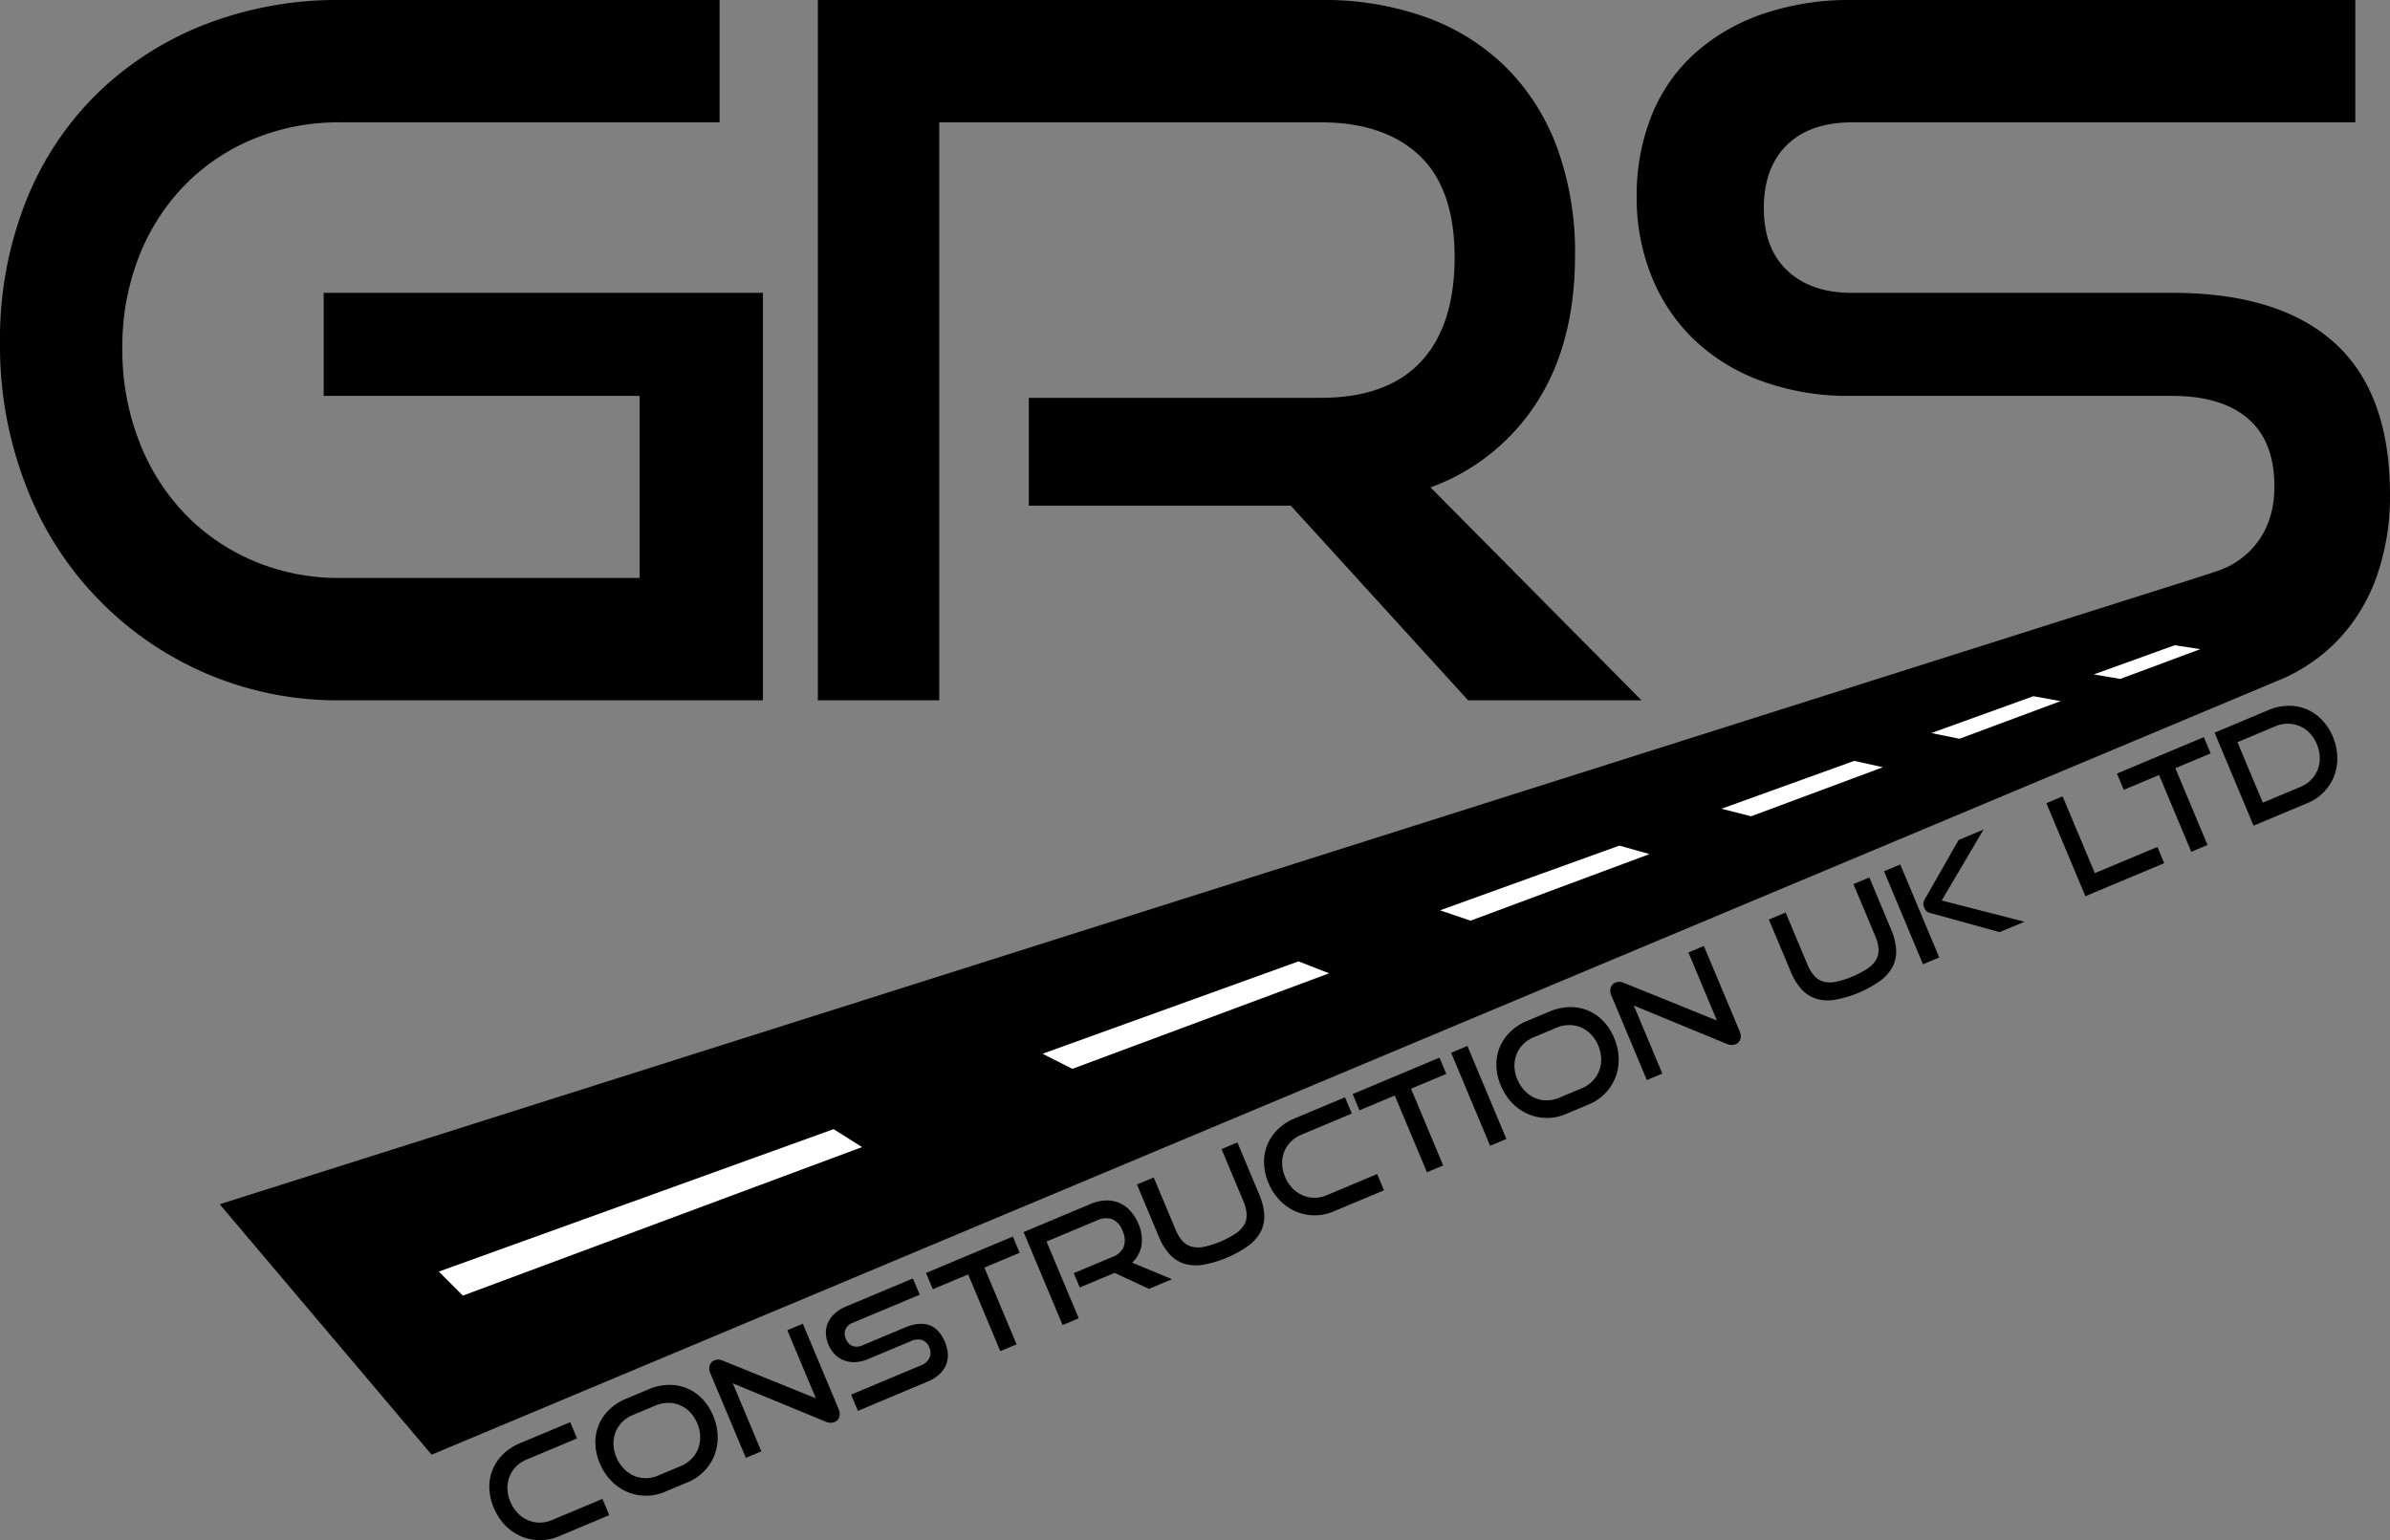<svg xmlns="http://www.w3.org/2000/svg" viewBox="0 0 620.243 399.734"><rect x="0" y="0" width="620.243" height="399.734" fill="#808080" stroke="none"/><path d="M145.028 398.722a12.353 12.353 0 0 1-5.062 1.01 12.537 12.537 0 0 1-4.804-1.03 12.672 12.672 0 0 1-4.093-2.871 14.435 14.435 0 0 1-2.926-4.511 13.977 13.977 0 0 1-1.153-5.216 11.65 11.65 0 0 1 .892-4.766 12 12 0 0 1 2.715-3.949 13.653 13.653 0 0 1 4.31-2.803l13.08-5.484 1.768 4.217-13.08 5.484a8.321 8.321 0 0 0-2.762 1.841 7.702 7.702 0 0 0-1.697 2.605 8.02 8.02 0 0 0-.531 3.111 9.239 9.239 0 0 0 .759 3.391 9.411 9.411 0 0 0 1.887 2.917 8.142 8.142 0 0 0 2.611 1.853 7.832 7.832 0 0 0 3.064.648 8.108 8.108 0 0 0 3.255-.663l13.08-5.485 1.77 4.217zm27.522-11.542a12.345 12.345 0 0 1-5.062 1.01 12.554 12.554 0 0 1-4.805-1.029 12.695 12.695 0 0 1-4.093-2.871 14.45 14.45 0 0 1-2.926-4.512 13.977 13.977 0 0 1-1.152-5.216 11.656 11.656 0 0 1 .891-4.765 11.994 11.994 0 0 1 2.716-3.95 13.65 13.65 0 0 1 4.31-2.803l5.876-2.464a14.011 14.011 0 0 1 5.159-1.148 11.58 11.58 0 0 1 8.741 3.576 13.989 13.989 0 0 1 2.875 4.435 14.476 14.476 0 0 1 1.167 5.249 12.715 12.715 0 0 1-.821 4.932 12.539 12.539 0 0 1-2.649 4.156 12.668 12.668 0 0 1-4.351 2.937zm4.107-6.68a8.33 8.33 0 0 0 2.805-1.878 7.828 7.828 0 0 0 2.244-5.821 9.442 9.442 0 0 0-.759-3.39 9.271 9.271 0 0 0-1.88-2.901 7.703 7.703 0 0 0-5.697-2.413 8.537 8.537 0 0 0-3.297.7l-5.876 2.464a8.303 8.303 0 0 0-2.762 1.841 7.706 7.706 0 0 0-1.698 2.606 8.041 8.041 0 0 0-.53 3.111 9.217 9.217 0 0 0 .758 3.391 9.399 9.399 0 0 0 1.888 2.917 8.132 8.132 0 0 0 2.611 1.853 7.809 7.809 0 0 0 3.063.648 8.107 8.107 0 0 0 3.255-.663zm13.518-21.477l7.406 17.662-4.017 1.685-9.2-21.9a2.979 2.979 0 0 1-.191-2.087 2.13 2.13 0 0 1 1.291-1.342 2.305 2.305 0 0 1 .981-.177 3.512 3.512 0 0 1 1.175.289l24.117 9.756-7.406-17.66 4.017-1.685 9.273 22.1a2.966 2.966 0 0 1 .198 2.103 2.074 2.074 0 0 1-1.232 1.298 2.918 2.918 0 0 1-2.301-.089zm32.472 7.15l-1.77-4.217 18.094-7.587a3.957 3.957 0 0 0 2.244-1.955 3.26 3.26 0 0 0-.047-2.675 3.155 3.155 0 0 0-1.894-1.957 4.228 4.228 0 0 0-2.934.313l-11.1 4.65a9.482 9.482 0 0 1-3.286.773 7.183 7.183 0 0 1-2.923-.455 6.779 6.779 0 0 1-2.372-1.561 7.818 7.818 0 0 1-1.67-2.54 8.077 8.077 0 0 1-.654-2.907 6.27 6.27 0 0 1 .53-2.74 7.339 7.339 0 0 1 1.749-2.393 9.97 9.97 0 0 1 2.971-1.851l17.33-7.267 1.768 4.217-17.33 7.267a3.356 3.356 0 0 0-1.931 1.726 3.146 3.146 0 0 0 .115 2.508 3.052 3.052 0 0 0 1.719 1.818 3.359 3.359 0 0 0 2.527-.162l11.056-4.637q3.684-1.544 6.317-.62 2.634.93 4.1 4.446a8.991 8.991 0 0 1 .718 3.016 6.625 6.625 0 0 1-.454 2.827 6.925 6.925 0 0 1-1.721 2.458 10.129 10.129 0 0 1-3.081 1.916zm36.95-15.494l-8.353-19.92-9.163 3.842-1.768-4.217 22.542-9.453 1.77 4.217-9.163 3.843 8.353 19.92zm38.577-16.177l-8.92-4.146-9.03 3.787-1.56-3.718 10.06-4.22a4.873 4.873 0 0 0 2.93-2.693 5.518 5.518 0 0 0-.348-4.088 5 5 0 0 0-2.681-2.996 5.166 5.166 0 0 0-3.883.283l-13.148 5.513 8.353 19.92-4.184 1.754-10.12-24.136 17.33-7.267a11.267 11.267 0 0 1 3.942-.932 8.194 8.194 0 0 1 3.493.604 8.3 8.3 0 0 1 2.89 2.048 11.43 11.43 0 0 1 2.128 3.401 9.968 9.968 0 0 1 .813 5.613 7.955 7.955 0 0 1-2.437 4.477l10.347 4.288zm18.83-36.276l4.117-1.726 5.652 13.478a15.916 15.916 0 0 1 1.309 5.17 8.672 8.672 0 0 1-.85 4.398 10.806 10.806 0 0 1-3.185 3.716 29.483 29.483 0 0 1-11.952 5.012 10.794 10.794 0 0 1-4.883-.333 8.652 8.652 0 0 1-3.731-2.477 15.858 15.858 0 0 1-2.77-4.557l-5.652-13.48 4.35-1.823 5.654 13.48a10.369 10.369 0 0 0 1.758 2.933 5.031 5.031 0 0 0 2.351 1.513 6.987 6.987 0 0 0 3.214.077 25.052 25.052 0 0 0 8.367-3.508 7.001 7.001 0 0 0 2.197-2.347 5.059 5.059 0 0 0 .57-2.737 10.426 10.426 0 0 0-.861-3.308zm29.077 16.186a12.346 12.346 0 0 1-5.062 1.01 12.556 12.556 0 0 1-4.805-1.029 12.686 12.686 0 0 1-4.093-2.871 14.45 14.45 0 0 1-2.926-4.512 13.975 13.975 0 0 1-1.152-5.216 11.641 11.641 0 0 1 .891-4.765 11.995 11.995 0 0 1 2.716-3.95 13.648 13.648 0 0 1 4.31-2.803l13.08-5.484 1.77 4.217-13.08 5.484a8.302 8.302 0 0 0-2.762 1.841 7.703 7.703 0 0 0-1.698 2.605 8.042 8.042 0 0 0-.53 3.112 9.214 9.214 0 0 0 .758 3.39 9.412 9.412 0 0 0 1.888 2.918 8.143 8.143 0 0 0 2.611 1.851 7.807 7.807 0 0 0 3.063.649 8.11 8.11 0 0 0 3.255-.663l13.08-5.485 1.77 4.217zm24.235-10.163l-8.353-19.92-9.162 3.842-1.77-4.217 22.542-9.452 1.77 4.217-9.163 3.842 8.352 19.92zm16.4-6.876l-10.12-24.136 4.216-1.768 10.12 24.136zm19.654-8.242a12.348 12.348 0 0 1-5.062 1.01 12.553 12.553 0 0 1-4.804-1.029 12.686 12.686 0 0 1-4.093-2.871 14.441 14.441 0 0 1-2.926-4.512 13.993 13.993 0 0 1-1.153-5.216 11.642 11.642 0 0 1 .892-4.765 12.002 12.002 0 0 1 2.715-3.95 13.651 13.651 0 0 1 4.31-2.803l5.875-2.464a14.018 14.018 0 0 1 5.16-1.148 11.584 11.584 0 0 1 8.74 3.577 13.957 13.957 0 0 1 2.875 4.434 14.457 14.457 0 0 1 1.167 5.25 12.708 12.708 0 0 1-.82 4.931 12.519 12.519 0 0 1-2.649 4.156 12.671 12.671 0 0 1-4.352 2.937zm4.107-6.68a8.335 8.335 0 0 0 2.804-1.878 7.812 7.812 0 0 0 2.243-5.82 9.397 9.397 0 0 0-.757-3.391 9.256 9.256 0 0 0-1.881-2.901 7.699 7.699 0 0 0-5.696-2.413 8.545 8.545 0 0 0-3.298.7l-5.876 2.464a8.307 8.307 0 0 0-2.761 1.841 7.69 7.69 0 0 0-1.698 2.606 8.025 8.025 0 0 0-.531 3.112 9.234 9.234 0 0 0 .759 3.39 9.426 9.426 0 0 0 1.887 2.918 8.148 8.148 0 0 0 2.612 1.852 7.809 7.809 0 0 0 3.063.648 8.107 8.107 0 0 0 3.255-.663zm13.518-21.478l7.406 17.662-4.017 1.685-9.188-21.9a2.979 2.979 0 0 1-.191-2.087 2.13 2.13 0 0 1 1.291-1.342 2.301 2.301 0 0 1 .979-.177 3.522 3.522 0 0 1 1.176.289l24.116 9.756-7.406-17.66 4.018-1.685 9.272 22.1a2.963 2.963 0 0 1 .199 2.101 2.072 2.072 0 0 1-1.232 1.298 2.92 2.92 0 0 1-2.302-.089zm57-31.52l4.117-1.726 5.652 13.478a15.913 15.913 0 0 1 1.309 5.17 8.665 8.665 0 0 1-.85 4.397 10.801 10.801 0 0 1-3.185 3.717 29.518 29.518 0 0 1-11.951 5.012 10.775 10.775 0 0 1-4.883-.334 8.639 8.639 0 0 1-3.732-2.476 15.86 15.86 0 0 1-2.77-4.557l-5.652-13.48 4.35-1.823 5.652 13.478a10.371 10.371 0 0 0 1.758 2.933 5.036 5.036 0 0 0 2.352 1.512 6.969 6.969 0 0 0 3.213.078 25.057 25.057 0 0 0 8.367-3.508 6.987 6.987 0 0 0 2.196-2.347 5.034 5.034 0 0 0 .57-2.737 10.393 10.393 0 0 0-.86-3.309zm18.055 20.81l-10.12-24.136 4.216-1.768 10.12 24.136zm19.887-8.34l-17.968-4.957a2.167 2.167 0 0 1-1.068-.549 2.905 2.905 0 0 1-.532-.849 2.557 2.557 0 0 1-.218-1.08 2.919 2.919 0 0 1 .474-1.292l8.66-15.186 6.475-2.715-10.86 18.413 21.48 5.514zm22.253-9.326l-10.12-24.136 4.217-1.77 8.353 19.92 16.235-6.8 1.768 4.217zm27.48-11.528l-8.353-19.92-9.163 3.843-1.77-4.217 22.543-9.453 1.77 4.217-9.164 3.843 8.353 19.92zm16.167-6.78l-10.12-24.136 13.976-5.86a13.669 13.669 0 0 1 5.076-1.114 11.907 11.907 0 0 1 4.735.864 12.042 12.042 0 0 1 4.006 2.713 13.757 13.757 0 0 1 2.892 4.428 14.429 14.429 0 0 1 1.166 5.249 12.819 12.819 0 0 1-.803 4.924 12.323 12.323 0 0 1-2.633 4.149 12.6 12.6 0 0 1-4.318 2.923zm12.2-10.077a8.12 8.12 0 0 0 2.754-1.857 7.86 7.86 0 0 0 2.227-5.813 9.404 9.404 0 0 0-.759-3.391 9.296 9.296 0 0 0-1.879-2.901 7.738 7.738 0 0 0-5.681-2.419 8.317 8.317 0 0 0-3.248.679l-9.794 4.107 6.585 15.702zM605.868 89q-14.38-12.996-42.125-13h-83.25q-10.5 0-16.625-5.75-6.13-5.748-6.125-16.25 0-10.5 6-16.375 6-5.87 17-5.875h130.5V0h-130.5a69.077 69.077 0 0 0-24 3.875A50.872 50.872 0 0 0 439.118 14.5a43.502 43.502 0 0 0-10.75 16.125A55.998 55.998 0 0 0 424.743 51a54.369 54.369 0 0 0 3.875 20.75 47.216 47.216 0 0 0 11 16.375 49.961 49.961 0 0 0 17.5 10.75 65.603 65.603 0 0 0 23.125 3.875h83.5q12.75 0 19.625 5.875 6.873 5.877 6.875 17.625 0 10.752-6.875 17.25a21.724 21.724 0 0 1-7.33 4.483c-.924.35-10 3.3-11.018 3.566l-508 161 55 65 481-201.68a45.959 45.959 0 0 0 13.224-9.246 45.031 45.031 0 0 0 5.966-7.543 47.572 47.572 0 0 0 4.534-9.332 62.492 62.492 0 0 0 3.5-21.25q0-26.496-14.375-39.5zM570.5 181.5q3.27-.24 6.32-.722-3.052.48-6.32.722zM243.746 31.75h99q16.5 0 25.625 8.625 9.123 8.625 9.125 26.375 0 17.754-8.75 27.125-8.754 9.375-26 9.375h-75.75v28h68l46 50.5h45l-54.75-55.25a55.207 55.207 0 0 0 27.625-22.125Q408.744 89 408.746 66.25a79.333 79.333 0 0 0-4.5-27.5 57.627 57.627 0 0 0-13-20.875 56.949 56.949 0 0 0-20.75-13.25A78.182 78.182 0 0 0 342.746 0h-130.5v181.75h31.5zM198 181.75V76H84v26.75h82V150H88.25a56.232 56.232 0 0 1-22.625-4.5 54.105 54.105 0 0 1-17.875-12.375A56.519 56.519 0 0 1 36 114.25a65.275 65.275 0 0 1-4.25-23.75A64.03 64.03 0 0 1 36 66.75a55.73 55.73 0 0 1 11.75-18.5 53.52 53.52 0 0 1 17.875-12.125A57.67 57.67 0 0 1 88.25 31.75h98.5V0h-98.5a94.692 94.692 0 0 0-35.125 6.375 83.313 83.313 0 0 0-28 18A81.004 81.004 0 0 0 6.625 52.5 97.104 97.104 0 0 0 0 89a100.29 100.29 0 0 0 6.625 36.75 86.529 86.529 0 0 0 46.5 48.875 85.928 85.928 0 0 0 35.125 7.125z"/><path d="M571.005 168.478l-20.764 7.727-6.874-1.167 21.012-7.583zm-36.26 13.493l-26.237 9.763-7.294-1.486 26.49-9.56zm-46.102 17.155l-34.2 12.726-7.682-1.954 34.425-12.423zm-60.58 22.543l-46.428 17.277-7.93-2.684 46.55-16.798zm-83.145 30.94L278.294 277.4l-7.738-3.915 66.428-23.972zm-121.205 45.102L120.12 336.26l-6.23-6.24 102.44-36.967z" fill="#fff"/></svg>